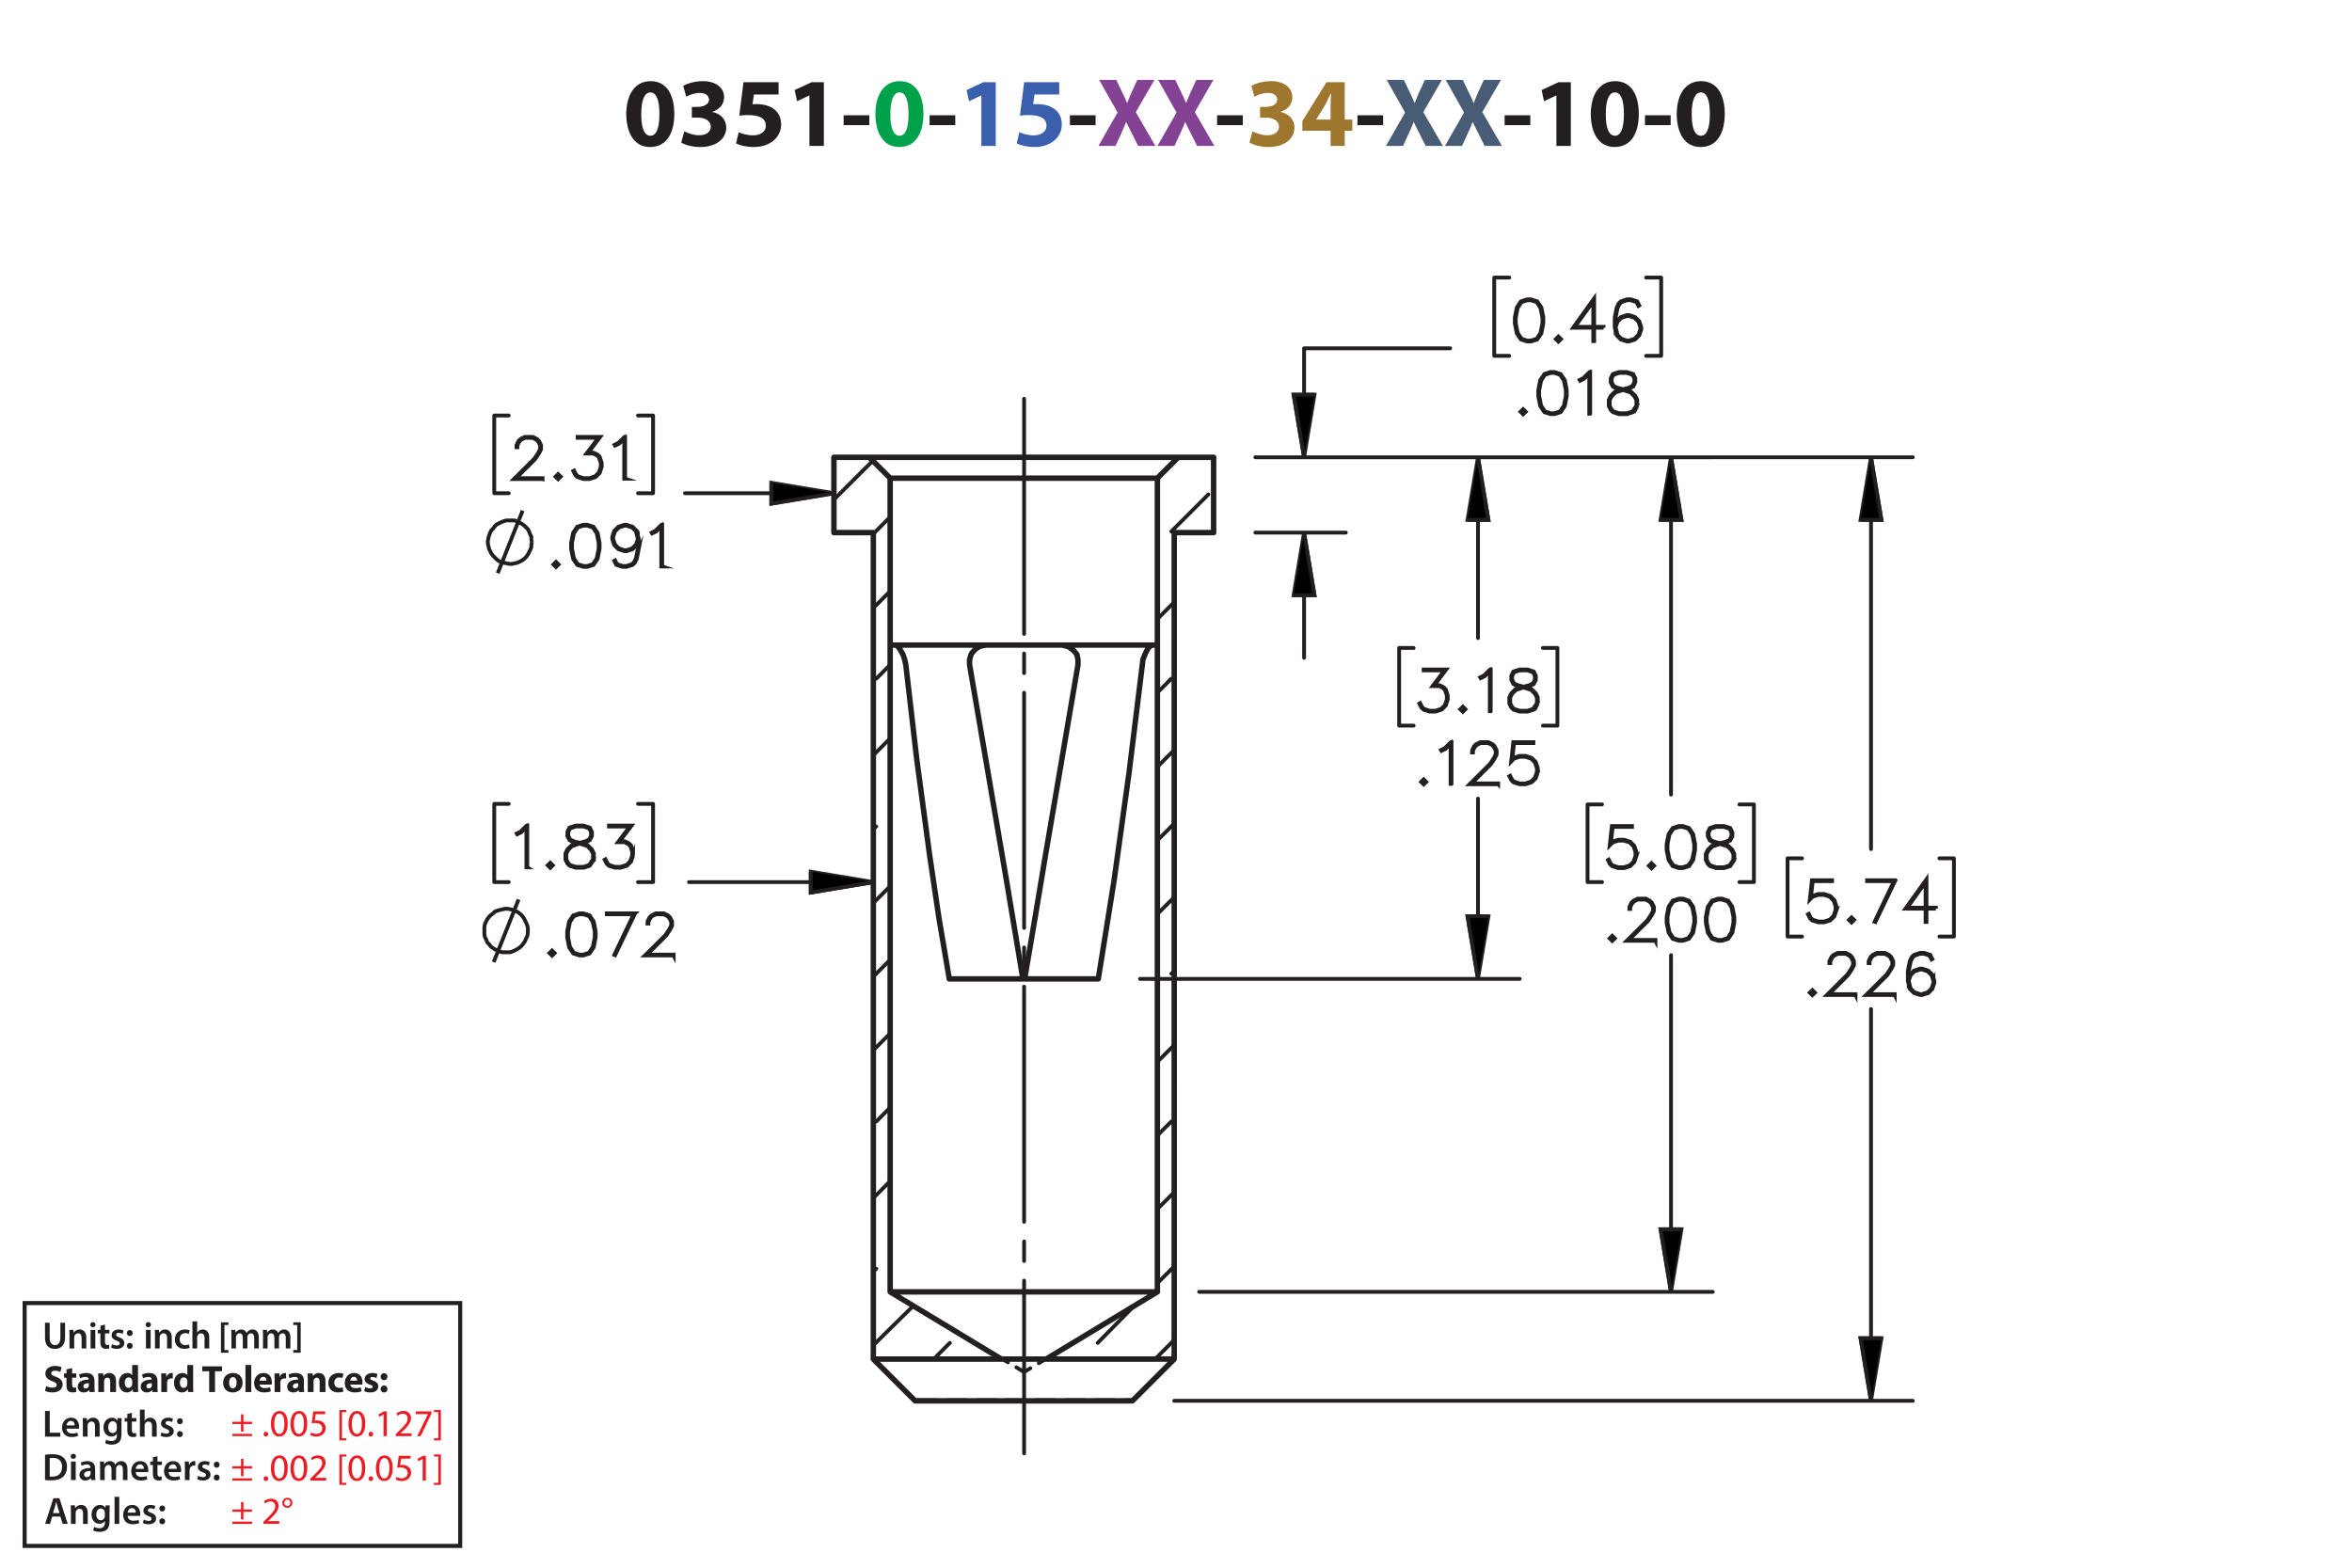<?xml version="1.0" encoding="UTF-8"?><svg id="Layer_1" xmlns="http://www.w3.org/2000/svg" viewBox="0 0 432 288"><defs><style>.cls-1{stroke-dashoffset:.633px;}.cls-1,.cls-2,.cls-3,.cls-4,.cls-5,.cls-6,.cls-7,.cls-8,.cls-9,.cls-10,.cls-11,.cls-12{stroke:#231f20;}.cls-1,.cls-2,.cls-4,.cls-5,.cls-6,.cls-8,.cls-9,.cls-10,.cls-11,.cls-12{fill:none;}.cls-1,.cls-2,.cls-4,.cls-5,.cls-6,.cls-8,.cls-10,.cls-11{stroke-linecap:round;stroke-linejoin:round;}.cls-1,.cls-4,.cls-5,.cls-6,.cls-7,.cls-8,.cls-9,.cls-10,.cls-11{stroke-width:.7px;}.cls-1,.cls-6,.cls-8,.cls-10,.cls-11{stroke-dasharray:0 0 3.6 1.8;}.cls-3{stroke-width:.7px;}.cls-3,.cls-7,.cls-9{stroke-miterlimit:10;}.cls-13{fill:#3a60ad;}.cls-13,.cls-14,.cls-15,.cls-16,.cls-17,.cls-18,.cls-19{stroke-width:0px;}.cls-14{fill:#ed1c24;}.cls-4{stroke-dasharray:0 0 0 0 43.2 3.6 3.6 3.6;stroke-dashoffset:11.46px;}.cls-15{fill:#00a14b;}.cls-16{fill:#9e762d;}.cls-6{stroke-dashoffset:2.256px;}.cls-17{fill:#834293;}.cls-8{stroke-dashoffset:.18px;}.cls-18{fill:#231f20;}.cls-10{stroke-dashoffset:1.574px;}.cls-19{fill:#485c75;}.cls-11{stroke-dashoffset:1.98px;}.cls-12{stroke-width:.75px;}</style></defs><path class="cls-18" d="m123.853,20.904c0,3.619-1.458,6.104-4.447,6.104-3.025,0-4.357-2.719-4.375-6.032,0-3.385,1.44-6.067,4.465-6.067,3.133,0,4.357,2.791,4.357,5.996Zm-6.068.072c-.018,2.683.63,3.961,1.692,3.961s1.639-1.333,1.639-3.997c0-2.593-.558-3.961-1.657-3.961-1.008,0-1.692,1.278-1.674,3.997Z"/><path class="cls-18" d="m125.686,24.127c.486.252,1.603.72,2.719.72,1.422,0,2.143-.685,2.143-1.567,0-1.152-1.152-1.674-2.359-1.674h-1.116v-1.962h1.062c.918-.018,2.089-.36,2.089-1.351,0-.702-.576-1.224-1.728-1.224-.954,0-1.963.414-2.449.702l-.558-1.981c.702-.45,2.106-.882,3.619-.882,2.502,0,3.889,1.315,3.889,2.917,0,1.243-.703,2.215-2.143,2.719v.036c1.405.252,2.539,1.315,2.539,2.845,0,2.07-1.818,3.583-4.79,3.583-1.512,0-2.791-.397-3.475-.829l.558-2.052Z"/><path class="cls-18" d="m143.004,17.357h-4.537l-.252,1.8c.252-.036.468-.036.756-.036,1.117,0,2.251.252,3.079.847.882.594,1.422,1.566,1.422,2.935,0,2.179-1.873,4.106-5.023,4.106-1.422,0-2.611-.324-3.259-.666l.486-2.052c.522.252,1.585.576,2.647.576,1.134,0,2.341-.54,2.341-1.783,0-1.206-.955-1.945-3.295-1.945-.648,0-1.099.036-1.585.108l.774-6.14h6.446v2.251Z"/><path class="cls-18" d="m148.673,17.537h-.036l-2.233,1.062-.45-2.053,3.097-1.44h2.269v11.704h-2.647v-9.273Z"/><path class="cls-18" d="m159.671,21.174v1.818h-4.717v-1.818h4.717Z"/><path class="cls-15" d="m169.609,20.904c0,3.619-1.458,6.104-4.447,6.104-3.025,0-4.357-2.719-4.375-6.032,0-3.385,1.44-6.067,4.465-6.067,3.133,0,4.357,2.791,4.357,5.996Zm-6.068.072c-.018,2.683.63,3.961,1.692,3.961s1.639-1.333,1.639-3.997c0-2.593-.558-3.961-1.657-3.961-1.008,0-1.692,1.278-1.674,3.997Z"/><path class="cls-18" d="m175.458,21.174v1.818h-4.718v-1.818h4.718Z"/><path class="cls-13" d="m180.245,17.537h-.036l-2.233,1.062-.45-2.053,3.097-1.44h2.269v11.704h-2.647v-9.273Z"/><path class="cls-13" d="m194.556,17.357h-4.538l-.252,1.8c.252-.036.468-.036.756-.036,1.116,0,2.251.252,3.079.847.882.594,1.422,1.566,1.422,2.935,0,2.179-1.873,4.106-5.023,4.106-1.422,0-2.611-.324-3.259-.666l.486-2.052c.522.252,1.585.576,2.647.576,1.134,0,2.341-.54,2.341-1.783,0-1.206-.955-1.945-3.295-1.945-.648,0-1.099.036-1.585.108l.774-6.14h6.446v2.251Z"/><path class="cls-18" d="m201.233,21.174v1.818h-4.718v-1.818h4.718Z"/><path class="cls-17" d="m209.045,26.81l-1.098-2.197c-.45-.846-.738-1.476-1.081-2.179h-.036c-.252.703-.558,1.333-.936,2.179l-1.008,2.197h-3.133l3.511-6.14-3.385-5.996h3.151l1.062,2.215c.36.738.63,1.333.918,2.017h.036c.288-.774.522-1.315.829-2.017l1.026-2.215h3.133l-3.421,5.924,3.601,6.212h-3.169Z"/><path class="cls-17" d="m219.881,26.81l-1.098-2.197c-.45-.846-.738-1.476-1.081-2.179h-.035c-.253.703-.559,1.333-.936,2.179l-1.008,2.197h-3.133l3.511-6.14-3.385-5.996h3.151l1.062,2.215c.359.738.63,1.333.918,2.017h.036c.288-.774.522-1.315.828-2.017l1.026-2.215h3.133l-3.421,5.924,3.601,6.212h-3.169Z"/><path class="cls-18" d="m228.269,21.174v1.818h-4.718v-1.818h4.718Z"/><path class="cls-16" d="m230.049,24.127c.486.252,1.603.72,2.719.72,1.423,0,2.144-.685,2.144-1.567,0-1.152-1.152-1.674-2.359-1.674h-1.116v-1.962h1.062c.918-.018,2.089-.36,2.089-1.351,0-.702-.576-1.224-1.728-1.224-.955,0-1.963.414-2.449.702l-.558-1.981c.702-.45,2.106-.882,3.619-.882,2.502,0,3.889,1.315,3.889,2.917,0,1.243-.702,2.215-2.143,2.719v.036c1.404.252,2.539,1.315,2.539,2.845,0,2.07-1.819,3.583-4.79,3.583-1.512,0-2.791-.397-3.475-.829l.558-2.052Z"/><path class="cls-16" d="m244.397,26.81v-2.791h-5.186v-1.782l4.429-7.13h3.35v6.86h1.404v2.052h-1.404v2.791h-2.593Zm0-4.843v-2.593c0-.703.036-1.422.09-2.179h-.072c-.378.756-.684,1.44-1.08,2.179l-1.566,2.557v.036h2.629Z"/><path class="cls-18" d="m254.044,21.174v1.818h-4.717v-1.818h4.717Z"/><path class="cls-19" d="m261.856,26.81l-1.098-2.197c-.45-.846-.738-1.476-1.081-2.179h-.035c-.253.703-.559,1.333-.936,2.179l-1.009,2.197h-3.133l3.512-6.14-3.386-5.996h3.151l1.062,2.215c.359.738.63,1.333.918,2.017h.036c.288-.774.522-1.315.828-2.017l1.026-2.215h3.133l-3.421,5.924,3.601,6.212h-3.169Z"/><path class="cls-19" d="m272.692,26.81l-1.098-2.197c-.45-.846-.738-1.476-1.081-2.179h-.035c-.253.703-.559,1.333-.936,2.179l-1.009,2.197h-3.133l3.512-6.14-3.386-5.996h3.151l1.062,2.215c.359.738.63,1.333.918,2.017h.036c.288-.774.522-1.315.828-2.017l1.026-2.215h3.133l-3.421,5.924,3.601,6.212h-3.169Z"/><path class="cls-18" d="m281.08,21.174v1.818h-4.718v-1.818h4.718Z"/><path class="cls-18" d="m285.867,17.537h-.035l-2.233,1.062-.45-2.053,3.098-1.44h2.269v11.704h-2.647v-9.273Z"/><path class="cls-18" d="m301.007,20.904c0,3.619-1.458,6.104-4.447,6.104-3.024,0-4.357-2.719-4.375-6.032,0-3.385,1.44-6.067,4.465-6.067,3.133,0,4.357,2.791,4.357,5.996Zm-6.067.072c-.019,2.683.63,3.961,1.692,3.961s1.639-1.333,1.639-3.997c0-2.593-.559-3.961-1.657-3.961-1.008,0-1.692,1.278-1.674,3.997Z"/><path class="cls-18" d="m306.856,21.174v1.818h-4.717v-1.818h4.717Z"/><path class="cls-18" d="m316.792,20.904c0,3.619-1.458,6.104-4.447,6.104-3.024,0-4.356-2.719-4.375-6.032,0-3.385,1.44-6.067,4.465-6.067,3.134,0,4.357,2.791,4.357,5.996Zm-6.067.072c-.019,2.683.63,3.961,1.692,3.961s1.639-1.333,1.639-3.997c0-2.593-.559-3.961-1.656-3.961-1.009,0-1.693,1.278-1.675,3.997Z"/><path class="cls-18" d="m8.271,259.208h.862v3.999h1.94v.722h-2.802v-4.721Z"/><path class="cls-18" d="m12.219,262.465c.021.616.504.883,1.05.883.399,0,.686-.057.946-.154l.126.596c-.294.118-.701.21-1.191.21-1.106,0-1.758-.68-1.758-1.724,0-.945.574-1.835,1.667-1.835,1.106,0,1.471.911,1.471,1.66,0,.161-.014.287-.028.364h-2.283Zm1.498-.603c.007-.315-.133-.833-.708-.833-.532,0-.756.483-.791.833h1.498Z"/><path class="cls-18" d="m15.222,261.533c0-.392-.007-.721-.028-1.016h.756l.042.512h.021c.147-.267.518-.589,1.085-.589.595,0,1.211.386,1.211,1.464v2.024h-.861v-1.926c0-.49-.182-.861-.651-.861-.343,0-.581.245-.672.504-.028.077-.035.182-.035.28v2.003h-.868v-2.396Z"/><path class="cls-18" d="m22.342,260.518c-.014.231-.028.512-.028.981v1.934c0,.714-.147,1.226-.504,1.548-.357.315-.848.413-1.317.413-.434,0-.896-.091-1.191-.273l.19-.651c.217.126.581.26.995.26.56,0,.981-.295.981-1.03v-.294h-.014c-.196.301-.546.504-.995.504-.847,0-1.45-.7-1.45-1.666,0-1.121.729-1.801,1.548-1.801.518,0,.827.253.987.532h.014l.035-.455h.75Zm-.89,1.366c0-.077-.007-.161-.028-.231-.091-.315-.336-.553-.701-.553-.483,0-.84.42-.84,1.113,0,.581.294,1.051.834,1.051.322,0,.602-.21.7-.519.021-.091.035-.21.035-.309v-.553Z"/><path class="cls-18" d="m24.224,259.544v.974h.819v.644h-.819v1.506c0,.413.112.631.441.631.147,0,.259-.021.336-.042l.014.658c-.126.049-.35.084-.624.084-.315,0-.581-.105-.742-.28-.182-.196-.266-.505-.266-.953v-1.603h-.49v-.644h.49v-.77l.84-.203Z"/><path class="cls-18" d="m25.694,258.956h.868v2.031h.014c.105-.161.245-.294.427-.393.168-.098.371-.154.588-.154.581,0,1.19.386,1.19,1.478v2.01h-.861v-1.912c0-.497-.182-.868-.658-.868-.336,0-.575.224-.665.483-.028.069-.035.161-.035.259v2.038h-.868v-4.973Z"/><path class="cls-18" d="m29.656,263.138c.196.119.567.245.875.245.378,0,.546-.154.546-.379,0-.231-.14-.35-.56-.497-.665-.231-.945-.596-.939-.994,0-.603.497-1.072,1.289-1.072.378,0,.708.099.903.203l-.168.609c-.147-.084-.42-.195-.721-.195-.308,0-.477.146-.477.356,0,.218.161.322.596.477.616.224.903.539.91,1.044,0,.616-.483,1.065-1.387,1.065-.413,0-.784-.099-1.037-.238l.169-.623Z"/><path class="cls-18" d="m32.512,261.1c0-.322.224-.554.532-.554.315,0,.525.231.532.554,0,.315-.21.546-.532.546-.315,0-.532-.231-.532-.546Zm0,2.359c0-.321.224-.553.532-.553.315,0,.525.224.532.553,0,.309-.21.547-.532.547-.315,0-.532-.238-.532-.547Z"/><path class="cls-18" d="m8.271,267.253c.378-.064.862-.099,1.373-.099.882,0,1.492.183,1.926.547.456.371.735.932.735,1.736,0,.841-.287,1.471-.735,1.877-.469.428-1.218.644-2.136.644-.504,0-.882-.027-1.163-.062v-4.644Zm.862,3.999c.119.021.301.021.476.021,1.121.008,1.786-.609,1.786-1.807.007-1.044-.595-1.639-1.674-1.639-.273,0-.469.021-.588.049v3.376Z"/><path class="cls-18" d="m13.955,267.547c0,.259-.19.462-.49.462-.287,0-.477-.203-.477-.462,0-.267.196-.47.483-.47.294,0,.476.203.483.47Zm-.917,4.363v-3.411h.868v3.411h-.868Z"/><path class="cls-18" d="m16.748,271.91l-.056-.378h-.021c-.21.266-.567.455-1.008.455-.686,0-1.072-.497-1.072-1.016,0-.861.763-1.296,2.024-1.289v-.056c0-.225-.091-.596-.693-.596-.336,0-.686.105-.917.253l-.168-.56c.252-.154.693-.302,1.233-.302,1.092,0,1.408.693,1.408,1.437v1.232c0,.308.014.609.049.819h-.777Zm-.112-1.667c-.609-.014-1.19.119-1.19.638,0,.336.217.49.49.49.343,0,.595-.225.672-.47.021-.062.028-.133.028-.189v-.47Z"/><path class="cls-18" d="m18.386,269.515c0-.392-.007-.721-.028-1.016h.743l.035.505h.021c.169-.267.477-.582,1.051-.582.448,0,.798.253.945.631h.014c.119-.19.259-.329.42-.428.189-.133.406-.203.686-.203.567,0,1.142.386,1.142,1.478v2.01h-.841v-1.884c0-.567-.196-.903-.609-.903-.294,0-.511.21-.602.455-.021.084-.042.189-.042.287v2.045h-.841v-1.975c0-.477-.189-.812-.588-.812-.322,0-.54.252-.617.49-.035.084-.049.182-.049.279v2.018h-.84v-2.396Z"/><path class="cls-18" d="m24.931,270.446c.021.616.504.883,1.05.883.399,0,.686-.057.946-.154l.126.596c-.294.118-.701.21-1.191.21-1.106,0-1.758-.68-1.758-1.724,0-.945.574-1.835,1.667-1.835,1.106,0,1.471.911,1.471,1.66,0,.161-.014.287-.028.364h-2.283Zm1.498-.603c.007-.315-.133-.833-.708-.833-.532,0-.756.483-.791.833h1.498Z"/><path class="cls-18" d="m28.921,267.525v.974h.819v.644h-.819v1.506c0,.413.112.631.441.631.147,0,.259-.021.336-.042l.014.658c-.126.049-.35.084-.624.084-.315,0-.581-.105-.742-.28-.182-.196-.266-.505-.266-.953v-1.603h-.49v-.644h.49v-.77l.84-.203Z"/><path class="cls-18" d="m30.958,270.446c.021.616.504.883,1.05.883.399,0,.686-.057.946-.154l.126.596c-.294.118-.701.21-1.191.21-1.106,0-1.758-.68-1.758-1.724,0-.945.574-1.835,1.667-1.835,1.106,0,1.471.911,1.471,1.66,0,.161-.014.287-.028.364h-2.283Zm1.498-.603c.007-.315-.133-.833-.708-.833-.532,0-.756.483-.791.833h1.498Z"/><path class="cls-18" d="m33.96,269.599c0-.462-.007-.791-.028-1.1h.75l.028.651h.028c.168-.483.567-.729.932-.729.084,0,.133.008.203.021v.812c-.07-.014-.147-.028-.252-.028-.413,0-.693.267-.77.651-.014.077-.028.168-.028.267v1.765h-.861v-2.312Z"/><path class="cls-18" d="m36.411,271.119c.196.119.567.245.875.245.378,0,.546-.154.546-.379,0-.231-.14-.35-.56-.497-.665-.231-.945-.596-.939-.994,0-.603.497-1.072,1.289-1.072.378,0,.708.099.903.203l-.168.609c-.147-.084-.42-.195-.721-.195-.308,0-.477.146-.477.356,0,.218.161.322.596.477.616.224.903.539.91,1.044,0,.616-.483,1.065-1.387,1.065-.413,0-.784-.099-1.037-.238l.169-.623Z"/><path class="cls-18" d="m39.267,269.081c0-.322.224-.554.532-.554.315,0,.525.231.532.554,0,.315-.21.546-.532.546-.315,0-.532-.231-.532-.546Zm0,2.359c0-.321.224-.553.532-.553.315,0,.525.224.532.553,0,.309-.21.547-.532.547-.315,0-.532-.238-.532-.547Z"/><path class="cls-18" d="m8.481,254.635c.288.147.729.294,1.184.294.49,0,.749-.203.749-.511,0-.295-.224-.463-.791-.666-.784-.273-1.295-.707-1.295-1.394,0-.806.672-1.422,1.786-1.422.532,0,.924.112,1.205.238l-.238.861c-.189-.091-.525-.224-.988-.224-.462,0-.686.21-.686.455,0,.301.266.435.875.665.834.309,1.226.742,1.226,1.408,0,.791-.609,1.464-1.905,1.464-.539,0-1.071-.141-1.337-.287l.217-.883Z"/><path class="cls-18" d="m13.249,251.329v.981h.764v.784h-.764v1.24c0,.413.098.602.42.602.133,0,.238-.014.315-.027l.007.805c-.14.057-.392.092-.693.092-.343,0-.63-.119-.798-.294-.196-.203-.294-.533-.294-1.016v-1.401h-.455v-.784h.455v-.742l1.044-.238Z"/><path class="cls-18" d="m16.442,255.734l-.064-.343h-.021c-.224.273-.574.42-.981.42-.693,0-1.106-.504-1.106-1.051,0-.89.798-1.316,2.01-1.31v-.049c0-.183-.098-.441-.624-.441-.35,0-.721.119-.945.259l-.196-.686c.238-.133.708-.301,1.331-.301,1.142,0,1.506.673,1.506,1.478v1.191c0,.329.014.644.049.833h-.96Zm-.127-1.618c-.56-.007-.994.126-.994.54,0,.273.182.405.42.405.266,0,.483-.175.553-.392.014-.056.021-.119.021-.183v-.371Z"/><path class="cls-18" d="m18.058,253.402c0-.428-.014-.792-.028-1.093h.924l.049.469h.021c.14-.217.49-.546,1.058-.546.701,0,1.226.462,1.226,1.471v2.031h-1.065v-1.898c0-.44-.154-.742-.539-.742-.294,0-.469.203-.54.399-.028.064-.042.168-.042.267v1.975h-1.065v-2.332Z"/><path class="cls-18" d="m25.346,250.762v3.95c0,.385.014.791.028,1.022h-.945l-.049-.504h-.014c-.217.385-.63.581-1.072.581-.812,0-1.464-.693-1.464-1.758-.007-1.156.714-1.821,1.534-1.821.42,0,.749.147.903.386h.014v-1.856h1.065Zm-1.065,2.998c0-.057-.007-.134-.014-.19-.063-.287-.294-.525-.624-.525-.483,0-.735.435-.735.974,0,.581.287.945.729.945.308,0,.553-.21.616-.511.021-.077.028-.154.028-.245v-.448Z"/><path class="cls-18" d="m28.013,255.734l-.064-.343h-.021c-.224.273-.574.42-.981.42-.693,0-1.106-.504-1.106-1.051,0-.89.798-1.316,2.01-1.31v-.049c0-.183-.098-.441-.624-.441-.35,0-.721.119-.945.259l-.196-.686c.238-.133.708-.301,1.331-.301,1.142,0,1.506.673,1.506,1.478v1.191c0,.329.014.644.049.833h-.96Zm-.127-1.618c-.56-.007-.994.126-.994.54,0,.273.182.405.42.405.266,0,.483-.175.553-.392.014-.056.021-.119.021-.183v-.371Z"/><path class="cls-18" d="m29.628,253.438c0-.505-.014-.834-.028-1.128h.917l.035.63h.028c.175-.497.595-.707.924-.707.098,0,.147,0,.224.014v1.002c-.077-.014-.168-.028-.287-.028-.392,0-.658.21-.729.54-.014.069-.021.153-.021.237v1.737h-1.065v-2.297Z"/><path class="cls-18" d="m35.475,250.762v3.95c0,.385.014.791.028,1.022h-.945l-.049-.504h-.014c-.217.385-.63.581-1.072.581-.812,0-1.464-.693-1.464-1.758-.007-1.156.714-1.821,1.534-1.821.42,0,.749.147.903.386h.014v-1.856h1.065Zm-1.065,2.998c0-.057-.007-.134-.014-.19-.063-.287-.294-.525-.624-.525-.483,0-.735.435-.735.974,0,.581.287.945.729.945.308,0,.553-.21.616-.511.021-.077.028-.154.028-.245v-.448Z"/><path class="cls-18" d="m38.42,251.91h-1.268v-.896h3.628v.896h-1.289v3.824h-1.072v-3.824Z"/><path class="cls-18" d="m44.561,253.983c0,1.254-.89,1.828-1.807,1.828-1.002,0-1.772-.658-1.772-1.765,0-1.107.729-1.815,1.828-1.815,1.051,0,1.751.722,1.751,1.751Zm-2.479.035c0,.588.245,1.029.701,1.029.413,0,.679-.413.679-1.029,0-.512-.196-1.029-.679-1.029-.511,0-.701.525-.701,1.029Z"/><path class="cls-18" d="m45.084,250.762h1.065v4.973h-1.065v-4.973Z"/><path class="cls-18" d="m47.695,254.361c.035.441.469.651.967.651.364,0,.658-.049.945-.14l.14.722c-.35.14-.777.21-1.24.21-1.163,0-1.828-.673-1.828-1.744,0-.868.54-1.828,1.73-1.828,1.107,0,1.527.861,1.527,1.709,0,.182-.021.343-.035.42h-2.206Zm1.254-.729c0-.259-.112-.693-.603-.693-.448,0-.63.406-.658.693h1.261Z"/><path class="cls-18" d="m50.439,253.438c0-.505-.014-.834-.028-1.128h.917l.035.63h.028c.175-.497.595-.707.924-.707.098,0,.147,0,.224.014v1.002c-.077-.014-.168-.028-.287-.028-.392,0-.658.21-.729.54-.014.069-.021.153-.021.237v1.737h-1.065v-2.297Z"/><path class="cls-18" d="m54.913,255.734l-.064-.343h-.021c-.224.273-.574.42-.981.42-.693,0-1.106-.504-1.106-1.051,0-.89.798-1.316,2.01-1.31v-.049c0-.183-.098-.441-.624-.441-.35,0-.721.119-.945.259l-.196-.686c.238-.133.708-.301,1.331-.301,1.142,0,1.506.673,1.506,1.478v1.191c0,.329.014.644.049.833h-.96Zm-.127-1.618c-.56-.007-.994.126-.994.54,0,.273.182.405.42.405.266,0,.483-.175.553-.392.014-.056.021-.119.021-.183v-.371Z"/><path class="cls-18" d="m56.529,253.402c0-.428-.014-.792-.028-1.093h.924l.049.469h.021c.14-.217.49-.546,1.058-.546.701,0,1.226.462,1.226,1.471v2.031h-1.065v-1.898c0-.44-.154-.742-.539-.742-.294,0-.469.203-.54.399-.028.064-.042.168-.042.267v1.975h-1.065v-2.332Z"/><path class="cls-18" d="m63.068,255.65c-.189.084-.546.154-.953.154-1.106,0-1.814-.673-1.814-1.751,0-1.002.686-1.821,1.961-1.821.28,0,.588.049.812.133l-.168.792c-.126-.057-.315-.105-.595-.105-.56,0-.924.399-.917.96,0,.63.42.959.939.959.252,0,.448-.042.609-.104l.126.784Z"/><path class="cls-18" d="m64.341,254.361c.035.441.469.651.967.651.364,0,.658-.049.945-.14l.14.722c-.35.14-.777.21-1.24.21-1.163,0-1.828-.673-1.828-1.744,0-.868.54-1.828,1.73-1.828,1.107,0,1.527.861,1.527,1.709,0,.182-.021.343-.035.42h-2.206Zm1.254-.729c0-.259-.112-.693-.603-.693-.448,0-.63.406-.658.693h1.261Z"/><path class="cls-18" d="m67.078,254.803c.196.119.602.259.917.259.322,0,.455-.111.455-.287,0-.175-.105-.259-.504-.392-.707-.238-.981-.623-.974-1.029,0-.638.546-1.121,1.394-1.121.399,0,.756.091.966.196l-.189.735c-.154-.084-.448-.196-.742-.196-.259,0-.406.105-.406.28,0,.161.133.245.553.393.651.224.924.553.932,1.058,0,.637-.504,1.106-1.485,1.106-.448,0-.848-.099-1.107-.238l.19-.764Z"/><path class="cls-18" d="m69.913,252.912c0-.379.259-.644.63-.644s.616.259.624.644c0,.364-.252.637-.63.637-.364,0-.624-.273-.624-.637Zm0,2.262c0-.371.259-.644.63-.644s.616.267.624.644c0,.364-.252.638-.63.638-.364,0-.624-.273-.624-.638Z"/><path class="cls-14" d="m44.713,259.828v1.365h1.583v.421h-1.583v1.4h-.448v-1.4h-1.583v-.421h1.583v-1.365h.448Zm1.583,3.586v.42h-3.614v-.42h3.614Z"/><path class="cls-14" d="m48.422,263.47c0-.259.175-.441.42-.441.246,0,.414.183.414.441,0,.252-.161.441-.42.441-.245,0-.413-.19-.413-.441Z"/><path class="cls-14" d="m52.848,261.509c0,1.548-.574,2.402-1.583,2.402-.889,0-1.492-.834-1.506-2.34,0-1.526.659-2.367,1.583-2.367.96,0,1.506.855,1.506,2.305Zm-2.472.07c0,1.184.364,1.855.924,1.855.63,0,.932-.735.932-1.897,0-1.121-.287-1.856-.925-1.856-.539,0-.931.658-.931,1.898Z"/><path class="cls-14" d="m56.439,261.509c0,1.548-.574,2.402-1.583,2.402-.889,0-1.492-.834-1.506-2.34,0-1.526.659-2.367,1.583-2.367.96,0,1.506.855,1.506,2.305Zm-2.472.07c0,1.184.364,1.855.924,1.855.63,0,.932-.735.932-1.897,0-1.121-.287-1.856-.925-1.856-.539,0-.931.658-.931,1.898Z"/><path class="cls-14" d="m59.722,259.8h-1.737l-.175,1.17c.105-.015.203-.028.371-.028.35,0,.701.077.981.245.357.203.651.596.651,1.17,0,.89-.707,1.555-1.695,1.555-.497,0-.917-.141-1.135-.28l.154-.469c.189.111.56.252.974.252.581,0,1.079-.379,1.079-.988-.007-.588-.399-1.008-1.31-1.008-.259,0-.462.027-.63.049l.294-2.186h2.178v.519Z"/><path class="cls-14" d="m62.338,264.618v-5.582h1.282v.386h-.805v4.811h.805v.385h-1.282Z"/><path class="cls-14" d="m67.093,261.509c0,1.548-.574,2.402-1.583,2.402-.889,0-1.492-.834-1.506-2.34,0-1.526.659-2.367,1.583-2.367.96,0,1.506.855,1.506,2.305Zm-2.472.07c0,1.184.364,1.855.924,1.855.63,0,.932-.735.932-1.897,0-1.121-.287-1.856-.925-1.856-.539,0-.931.658-.931,1.898Z"/><path class="cls-14" d="m67.707,263.47c0-.259.175-.441.42-.441.245,0,.413.183.413.441,0,.252-.161.441-.42.441-.245,0-.413-.19-.413-.441Z"/><path class="cls-14" d="m70.444,259.856h-.014l-.791.428-.119-.47.995-.532h.525v4.553h-.595v-3.978Z"/><path class="cls-14" d="m72.697,263.834v-.378l.483-.47c1.163-1.106,1.688-1.694,1.695-2.381,0-.463-.224-.89-.903-.89-.413,0-.756.21-.966.385l-.196-.434c.315-.267.763-.463,1.289-.463.981,0,1.394.673,1.394,1.324,0,.841-.609,1.52-1.569,2.444l-.364.336v.014h2.045v.512h-2.907Z"/><path class="cls-14" d="m79.244,259.281v.406l-1.982,4.146h-.637l1.975-4.027v-.014h-2.227v-.512h2.872Z"/><path class="cls-14" d="m80.978,259.029v5.589h-1.281v-.385h.805v-4.818h-.805v-.386h1.281Z"/><path class="cls-14" d="m44.713,267.998v1.365h1.583v.421h-1.583v1.4h-.448v-1.4h-1.583v-.421h1.583v-1.365h.448Zm1.583,3.586v.42h-3.614v-.42h3.614Z"/><path class="cls-14" d="m48.422,271.64c0-.259.175-.441.42-.441.246,0,.414.183.414.441,0,.252-.161.441-.42.441-.245,0-.413-.19-.413-.441Z"/><path class="cls-14" d="m52.848,269.679c0,1.548-.574,2.402-1.583,2.402-.889,0-1.492-.834-1.506-2.34,0-1.526.659-2.367,1.583-2.367.96,0,1.506.855,1.506,2.305Zm-2.472.07c0,1.184.364,1.855.924,1.855.63,0,.932-.735.932-1.897,0-1.121-.287-1.856-.925-1.856-.539,0-.931.658-.931,1.898Z"/><path class="cls-14" d="m56.439,269.679c0,1.548-.574,2.402-1.583,2.402-.889,0-1.492-.834-1.506-2.34,0-1.526.659-2.367,1.583-2.367.96,0,1.506.855,1.506,2.305Zm-2.472.07c0,1.184.364,1.855.924,1.855.63,0,.932-.735.932-1.897,0-1.121-.287-1.856-.925-1.856-.539,0-.931.658-.931,1.898Z"/><path class="cls-14" d="m57.004,272.004v-.378l.483-.47c1.163-1.106,1.688-1.694,1.695-2.381,0-.463-.224-.89-.903-.89-.413,0-.756.21-.966.385l-.196-.434c.315-.267.763-.463,1.289-.463.981,0,1.394.673,1.394,1.324,0,.841-.609,1.52-1.569,2.444l-.364.336v.014h2.045v.512h-2.907Z"/><path class="cls-14" d="m62.338,272.788v-5.582h1.282v.386h-.805v4.811h.805v.385h-1.282Z"/><path class="cls-14" d="m67.093,269.679c0,1.548-.574,2.402-1.583,2.402-.889,0-1.492-.834-1.506-2.34,0-1.526.659-2.367,1.583-2.367.96,0,1.506.855,1.506,2.305Zm-2.472.07c0,1.184.364,1.855.924,1.855.63,0,.932-.735.932-1.897,0-1.121-.287-1.856-.925-1.856-.539,0-.931.658-.931,1.898Z"/><path class="cls-14" d="m67.707,271.64c0-.259.175-.441.42-.441.245,0,.413.183.413.441,0,.252-.161.441-.42.441-.245,0-.413-.19-.413-.441Z"/><path class="cls-14" d="m72.132,269.679c0,1.548-.574,2.402-1.583,2.402-.889,0-1.492-.834-1.506-2.34,0-1.526.659-2.367,1.583-2.367.96,0,1.506.855,1.506,2.305Zm-2.472.07c0,1.184.364,1.855.924,1.855.63,0,.932-.735.932-1.897,0-1.121-.287-1.856-.925-1.856-.539,0-.931.658-.931,1.898Z"/><path class="cls-14" d="m75.415,267.97h-1.737l-.175,1.17c.105-.015.203-.028.371-.028.35,0,.701.077.981.245.357.203.651.596.651,1.17,0,.89-.707,1.555-1.695,1.555-.497,0-.917-.141-1.135-.28l.154-.469c.189.111.56.252.974.252.581,0,1.079-.379,1.079-.988-.007-.588-.399-1.008-1.31-1.008-.259,0-.462.027-.63.049l.294-2.186h2.178v.519Z"/><path class="cls-14" d="m77.626,268.025h-.014l-.791.428-.119-.47.995-.532h.525v4.553h-.595v-3.978Z"/><path class="cls-14" d="m80.978,267.199v5.589h-1.281v-.385h.805v-4.818h-.805v-.386h1.281Z"/><path class="cls-18" d="m9.589,278.615l-.406,1.338h-.89l1.513-4.721h1.1l1.534,4.721h-.925l-.427-1.338h-1.498Zm1.352-.651l-.371-1.162c-.091-.287-.168-.609-.238-.883h-.014c-.07.273-.14.603-.224.883l-.364,1.162h1.211Z"/><path class="cls-18" d="m13.026,277.558c0-.392-.007-.721-.028-1.016h.756l.043.512h.021c.147-.267.518-.589,1.085-.589.595,0,1.211.386,1.211,1.464v2.024h-.861v-1.926c0-.49-.182-.861-.651-.861-.343,0-.582.245-.672.504-.028.077-.035.182-.035.28v2.003h-.868v-2.396Z"/><path class="cls-18" d="m20.146,276.542c-.014.231-.028.512-.028.981v1.934c0,.714-.147,1.226-.504,1.548-.357.315-.848.413-1.317.413-.434,0-.896-.091-1.191-.273l.19-.651c.217.126.581.26.995.26.56,0,.981-.295.981-1.03v-.294h-.014c-.196.301-.546.504-.995.504-.847,0-1.45-.7-1.45-1.666,0-1.121.729-1.801,1.548-1.801.518,0,.827.253.987.532h.014l.035-.455h.75Zm-.89,1.366c0-.077-.007-.161-.028-.231-.091-.315-.336-.553-.701-.553-.483,0-.84.42-.84,1.113,0,.581.294,1.051.834,1.051.322,0,.602-.21.7-.519.021-.091.035-.21.035-.309v-.553Z"/><path class="cls-18" d="m21.041,274.981h.868v4.973h-.868v-4.973Z"/><path class="cls-18" d="m23.449,278.489c.021.616.504.883,1.05.883.399,0,.686-.057.946-.154l.126.596c-.294.118-.701.21-1.191.21-1.106,0-1.758-.68-1.758-1.724,0-.945.574-1.835,1.667-1.835,1.106,0,1.471.911,1.471,1.66,0,.161-.014.287-.028.364h-2.283Zm1.498-.603c.007-.315-.133-.833-.708-.833-.532,0-.756.483-.791.833h1.498Z"/><path class="cls-18" d="m26.41,279.162c.196.119.567.245.875.245.378,0,.546-.154.546-.379,0-.231-.14-.35-.56-.497-.665-.231-.945-.596-.939-.994,0-.603.497-1.072,1.289-1.072.378,0,.708.099.903.203l-.168.609c-.147-.084-.42-.195-.721-.195-.308,0-.477.146-.477.356,0,.218.161.322.596.477.616.224.903.539.91,1.044,0,.616-.483,1.065-1.387,1.065-.413,0-.784-.099-1.037-.238l.169-.623Z"/><path class="cls-18" d="m29.266,277.124c0-.322.224-.554.532-.554.315,0,.525.231.532.554,0,.315-.21.546-.532.546-.315,0-.532-.231-.532-.546Zm0,2.359c0-.321.224-.553.532-.553.315,0,.525.224.532.553,0,.309-.21.547-.532.547-.315,0-.532-.238-.532-.547Z"/><path class="cls-14" d="m44.713,275.947v1.365h1.583v.421h-1.583v1.4h-.448v-1.4h-1.583v-.421h1.583v-1.365h.448Zm1.583,3.586v.42h-3.614v-.42h3.614Z"/><path class="cls-14" d="m48.373,279.953v-.378l.483-.47c1.163-1.106,1.688-1.694,1.695-2.381,0-.463-.224-.89-.903-.89-.413,0-.756.21-.966.385l-.196-.434c.315-.267.763-.463,1.289-.463.981,0,1.394.673,1.394,1.324,0,.841-.609,1.52-1.569,2.444l-.364.336v.014h2.045v.512h-2.907Z"/><path class="cls-14" d="m53.708,276.066c0,.567-.455.939-.939.939-.546,0-.917-.413-.917-.904-.007-.539.413-.945.932-.945.574,0,.924.435.924.911Zm-1.478.034c0,.322.238.575.546.575.315,0,.553-.26.553-.603,0-.26-.154-.589-.553-.589-.364,0-.546.315-.546.616Z"/><rect class="cls-12" x="4.526" y="239.387" width="80" height="44.612"/><path class="cls-18" d="m9.125,243.005v2.753c0,.924.385,1.352.967,1.352.623,0,.995-.428.995-1.352v-2.753h.861v2.696c0,1.457-.75,2.102-1.884,2.102-1.092,0-1.8-.609-1.8-2.094v-2.704h.861Z"/><path class="cls-18" d="m12.765,245.33c0-.392-.007-.721-.028-1.016h.756l.042.512h.021c.147-.267.518-.589,1.085-.589.595,0,1.211.386,1.211,1.464v2.024h-.861v-1.926c0-.49-.182-.861-.651-.861-.343,0-.581.245-.672.504-.028.077-.035.182-.035.28v2.003h-.868v-2.396Z"/><path class="cls-18" d="m17.553,243.362c0,.259-.19.462-.49.462-.287,0-.477-.203-.477-.462,0-.267.196-.47.483-.47.294,0,.476.203.483.47Zm-.917,4.363v-3.411h.868v3.411h-.868Z"/><path class="cls-18" d="m19.282,243.341v.974h.819v.644h-.819v1.506c0,.413.112.631.441.631.147,0,.259-.021.336-.043l.014.659c-.126.049-.35.084-.624.084-.315,0-.581-.105-.742-.28-.182-.196-.266-.505-.266-.953v-1.603h-.49v-.644h.49v-.77l.84-.203Z"/><path class="cls-18" d="m20.577,246.935c.196.118.567.245.875.245.378,0,.546-.154.546-.379,0-.231-.14-.35-.56-.497-.665-.231-.945-.595-.939-.994,0-.603.497-1.072,1.289-1.072.378,0,.708.099.903.203l-.168.609c-.147-.084-.42-.195-.721-.195-.308,0-.477.146-.477.356,0,.218.161.322.596.477.616.224.903.539.91,1.044,0,.616-.483,1.065-1.387,1.065-.413,0-.784-.099-1.037-.238l.169-.623Z"/><path class="cls-18" d="m23.3,244.897c0-.322.224-.554.532-.554.315,0,.525.231.532.554,0,.315-.21.546-.532.546-.315,0-.532-.231-.532-.546Zm0,2.359c0-.321.224-.553.532-.553.315,0,.525.224.532.553,0,.309-.21.547-.532.547-.315,0-.532-.238-.532-.547Z"/><path class="cls-18" d="m27.721,243.362c0,.259-.19.462-.49.462-.287,0-.477-.203-.477-.462,0-.267.196-.47.483-.47.294,0,.476.203.483.47Zm-.917,4.363v-3.411h.868v3.411h-.868Z"/><path class="cls-18" d="m28.462,245.33c0-.392-.007-.721-.028-1.016h.756l.043.512h.021c.147-.267.518-.589,1.085-.589.595,0,1.211.386,1.211,1.464v2.024h-.861v-1.926c0-.49-.182-.861-.651-.861-.343,0-.582.245-.672.504-.028.077-.035.182-.035.28v2.003h-.868v-2.396Z"/><path class="cls-18" d="m34.841,247.62c-.182.084-.54.176-.967.176-1.065,0-1.758-.68-1.758-1.737,0-1.022.7-1.821,1.898-1.821.315,0,.637.07.834.161l-.154.644c-.14-.062-.343-.133-.651-.133-.659,0-1.051.483-1.044,1.106,0,.7.456,1.1,1.044,1.1.301,0,.511-.064.679-.133l.119.637Z"/><path class="cls-18" d="m35.343,242.753h.868v2.031h.014c.105-.161.245-.294.427-.393.168-.098.371-.154.588-.154.581,0,1.19.386,1.19,1.478v2.01h-.861v-1.912c0-.497-.182-.868-.658-.868-.336,0-.575.224-.665.483-.028.069-.035.161-.035.259v2.038h-.868v-4.973Z"/><path class="cls-18" d="m40.586,248.51v-5.582h1.366v.497h-.728v4.595h.728v.49h-1.366Z"/><path class="cls-18" d="m42.504,245.33c0-.392-.007-.721-.028-1.016h.743l.035.505h.021c.169-.267.477-.582,1.051-.582.448,0,.798.253.945.631h.014c.119-.19.259-.329.42-.428.189-.133.406-.203.686-.203.567,0,1.142.386,1.142,1.478v2.01h-.841v-1.884c0-.567-.196-.903-.609-.903-.294,0-.511.21-.602.455-.021.084-.042.189-.042.287v2.045h-.841v-1.975c0-.477-.189-.812-.588-.812-.322,0-.54.252-.617.49-.035.084-.049.182-.049.28v2.017h-.84v-2.396Z"/><path class="cls-18" d="m48.307,245.33c0-.392-.007-.721-.028-1.016h.743l.035.505h.021c.168-.267.476-.582,1.05-.582.448,0,.798.253.945.631h.014c.119-.19.259-.329.42-.428.189-.133.406-.203.686-.203.567,0,1.142.386,1.142,1.478v2.01h-.84v-1.884c0-.567-.196-.903-.609-.903-.294,0-.511.21-.602.455-.021.084-.042.189-.042.287v2.045h-.841v-1.975c0-.477-.189-.812-.588-.812-.322,0-.54.252-.617.49-.035.084-.049.182-.049.28v2.017h-.84v-2.396Z"/><path class="cls-18" d="m55.23,242.921v5.589h-1.359v-.497h.721v-4.595h-.721v-.497h1.359Z"/><path class="cls-3" d="m283.466,59.421l-.358,1.823-.758,1.123-1.126.362h-.747l-1.126-.362-.752-1.123-.364-1.823v-1.108l.364-1.823.752-1.123,1.126-.373h.747l1.126.373.758,1.123.358,1.823v1.108Zm-.161-.025v-1.058l-.364-1.788-.691-1.042-1.045-.348h-.702l-1.045.348-.697,1.042-.358,1.788v1.058l.358,1.788.697,1.042,1.045.348h.702l1.045-.348.691-1.042.364-1.788Z"/><path class="cls-3" d="m286.718,62.297l-.475.463-.475-.463.475-.473.475.473Zm-.228,0l-.247-.247-.248.247.248.247.247-.247Z"/><path class="cls-3" d="m294.534,60.212h-1.728v2.448h-.166v-2.448h-3.701l3.867-5.394v5.228h1.728v.167Zm-1.894-.167v-4.71l-3.373,4.71h3.373Z"/><path class="cls-3" d="m301.452,60.504l-.368,1.113-.758.75-1.116.362h-.384l-1.115-.362-.758-.75-.368-1.476v-1.828l.358-1.823.373-.746.395-.378,1.115-.373h.748l1.136.373.374.75-.146.086-.353-.695-1.035-.348h-.702l-1.056.348-.328.342-.353.7-.363,1.788v1.29l.207-.62.758-.755,1.115-.373h.384l1.116.373.758.755.368,1.113v.383Zm-.161-.025v-.337l-.353-1.053-.692-.69-1.055-.352h-.344l-1.056.352-.691.69-.353,1.043.353,1.4.691.695,1.056.348h.344l1.055-.348.692-.695.353-1.053Z"/><path class="cls-3" d="m280.238,75.646l-.475.463-.475-.463.475-.473.475.473Zm-.228,0l-.247-.247-.247.247.247.247.247-.247Z"/><path class="cls-3" d="m287.768,72.77l-.358,1.823-.757,1.123-1.126.362h-.746l-1.126-.362-.752-1.123-.363-1.823v-1.108l.363-1.823.752-1.123,1.126-.373h.746l1.126.373.757,1.123.358,1.823v1.108Zm-.161-.025v-1.058l-.363-1.788-.691-1.042-1.045-.348h-.702l-1.044.348-.697,1.042-.358,1.788v1.058l.358,1.788.697,1.042,1.044.348h.702l1.045-.348.691-1.042.363-1.788Z"/><path class="cls-3" d="m292.074,76.009h-.167v-7.389l-.948.962-.737.358-.081-.141.712-.363,1.105-1.093h.116v7.666Z"/><path class="cls-3" d="m300.719,74.584l-.752,1.133-1.125.362h-1.469l-1.116-.362-.394-.383-.373-.75v-1.123l.373-.755.752-.74,1.151-.383-.777-.186-.757-.383-.379-.761v-.766l.379-.77,1.141-.373h1.469l1.135.373.384.77v.766l-.384.761-.757.383-.772.186.041.01,1.105.373.757.74.368.755v1.123Zm-.161-.041v-1.042l-.353-.69-.691-.706-1.065-.347-.343-.096-.338.096-1.065.347-.696.706-.349.69v1.042l.349.69.333.343,1.055.348h1.424l1.045-.348.696-1.033Zm-.363-4.332v-.685l-.344-.67-1.034-.348h-1.424l-1.034.348-.344.67v.685l.344.68.691.338,1.055.272,1.055-.272.691-.338.344-.68Z"/><path class="cls-3" d="m337.302,167.218l-.368,1.113-.758.751-1.116.362h-1.105l-1.116-.362-.394-.383-.363-.731.146-.081.358.711.333.342,1.056.348h1.065l1.055-.348.692-.694.353-1.053v-.7l-.353-1.053-.692-.69-1.055-.352h-1.065l-1.056.352-.505.519.389-3.561h3.696v.166h-3.55l-.328,2.937.217-.206,1.116-.368h1.105l1.116.368.758.755.368,1.113v.745Z"/><path class="cls-3" d="m340.554,169.012l-.475.463-.475-.463.475-.474.475.474Zm-.228,0l-.247-.247-.248.247.248.246.247-.246Z"/><path class="cls-3" d="m348.143,161.708l-3.687,7.686-.141-.056,3.555-7.465h-4.934v-.166h5.206Z"/><path class="cls-3" d="m355.571,166.926h-1.728v2.448h-.166v-2.448h-3.701l3.867-5.394v5.229h1.728v.166Zm-1.894-.166v-4.709l-3.373,4.709h3.373Z"/><path class="cls-3" d="m333.353,182.359l-.475.463-.475-.463.475-.474.475.474Zm-.228,0l-.247-.247-.248.247.248.246.247-.246Z"/><path class="cls-3" d="m340.806,182.792h-5.261l3.751-3.732.712-1.072.353-.705v-.681l-.353-.69-.338-.343-.697-.348h-1.403l-.691.348-.344.343-.353.69v.343h-.161v-.383l.368-.756.384-.377.758-.373h1.489l.752.373.384.377.374.756v.766l-.374.74-.731,1.093-3.489,3.476h4.872v.156Z"/><path class="cls-3" d="m348.006,182.792h-5.261l3.751-3.732.712-1.072.353-.705v-.681l-.353-.69-.338-.343-.697-.348h-1.403l-.691.348-.344.343-.353.69v.343h-.161v-.383l.368-.756.384-.377.758-.373h1.489l.752.373.384.377.374.756v.766l-.374.74-.731,1.093-3.489,3.476h4.872v.156Z"/><path class="cls-3" d="m355.288,180.565l-.368,1.113-.758.751-1.116.362h-.384l-1.115-.362-.758-.751-.368-1.476v-1.828l.358-1.823.373-.746.395-.377,1.115-.373h.748l1.136.373.374.75-.146.086-.353-.695-1.035-.348h-.702l-1.056.348-.328.343-.353.7-.363,1.788v1.289l.207-.619.758-.756,1.115-.373h.384l1.116.373.758.756.368,1.112v.383Zm-.161-.024v-.338l-.353-1.053-.692-.69-1.055-.352h-.344l-1.056.352-.691.69-.353,1.043.353,1.4.691.694,1.056.348h.344l1.055-.348.692-.694.353-1.053Z"/><path class="cls-3" d="m265.915,128.504l-.368,1.113-.757.75-1.116.362h-1.105l-1.116-.362-.394-.383-.363-.731.146-.081.358.71.333.343,1.055.348h1.065l1.055-.348.691-.695.353-1.053v-.7l-.353-1.053-.343-.328-.691-.352h-1.232l2.171-2.886h-3.811v-.166h4.144l-2.17,2.886h.939l.757.373.384.393.368,1.113v.746Z"/><path class="cls-3" d="m269.166,130.297l-.475.463-.475-.463.475-.473.475.473Zm-.228,0l-.247-.247-.247.247.247.247.247-.247Z"/><path class="cls-3" d="m273.805,130.66h-.167v-7.389l-.948.962-.737.358-.081-.141.712-.363,1.105-1.093h.116v7.666Z"/><path class="cls-3" d="m282.449,129.235l-.752,1.133-1.125.362h-1.469l-1.116-.362-.394-.383-.373-.75v-1.123l.373-.755.752-.74,1.151-.383-.777-.186-.757-.383-.379-.761v-.766l.379-.77,1.141-.373h1.469l1.135.373.384.77v.766l-.384.761-.757.383-.772.186.041.01,1.105.373.757.74.368.755v1.123Zm-.161-.041v-1.042l-.353-.69-.691-.706-1.065-.347-.343-.096-.338.096-1.065.347-.696.706-.349.69v1.042l.349.69.333.343,1.055.348h1.424l1.045-.348.696-1.033Zm-.363-4.332v-.685l-.344-.67-1.034-.348h-1.424l-1.034.348-.344.67v.685l.344.68.691.338,1.055.272,1.055-.272.691-.338.344-.68Z"/><path class="cls-3" d="m261.969,143.645l-.475.463-.475-.463.475-.473.475.473Zm-.228,0l-.247-.247-.247.247.247.247.247-.247Z"/><path class="cls-3" d="m266.606,144.008h-.167v-7.389l-.948.962-.737.358-.081-.141.712-.363,1.105-1.093h.116v7.666Z"/><path class="cls-3" d="m275.172,144.078h-5.26l3.75-3.732.712-1.073.353-.705v-.68l-.353-.69-.338-.342-.697-.348h-1.402l-.691.348-.344.342-.353.69v.342h-.161v-.383l.368-.755.384-.378.757-.373h1.489l.752.373.384.378.373.755v.766l-.373.74-.732,1.093-3.487,3.476h4.871v.156Z"/><path class="cls-3" d="m282.449,141.852l-.368,1.113-.757.75-1.116.362h-1.105l-1.116-.362-.394-.383-.363-.731.146-.081.358.71.333.343,1.055.348h1.065l1.055-.348.691-.695.353-1.053v-.7l-.353-1.053-.691-.69-1.055-.352h-1.065l-1.055.352-.505.519.389-3.561h3.694v.166h-3.548l-.328,2.937.217-.206,1.116-.368h1.105l1.116.368.757.756.368,1.113v.746Z"/><path class="cls-3" d="m300.558,157.253l-.368,1.113-.758.751-1.116.362h-1.105l-1.116-.362-.394-.383-.363-.731.146-.081.358.711.333.342,1.056.348h1.065l1.055-.348.692-.694.353-1.053v-.7l-.353-1.053-.692-.69-1.055-.352h-1.065l-1.056.352-.505.519.389-3.561h3.696v.166h-3.55l-.328,2.937.217-.206,1.116-.368h1.105l1.116.368.758.755.368,1.113v.745Z"/><path class="cls-3" d="m303.81,159.047l-.475.463-.475-.463.475-.474.475.474Zm-.228,0l-.247-.247-.248.247.248.246.247-.246Z"/><path class="cls-3" d="m311.343,156.171l-.358,1.823-.758,1.123-1.126.362h-.747l-1.126-.362-.752-1.123-.364-1.823v-1.108l.364-1.823.752-1.123,1.126-.373h.747l1.126.373.758,1.123.358,1.823v1.108Zm-.161-.025v-1.058l-.364-1.788-.691-1.043-1.045-.348h-.702l-1.045.348-.697,1.043-.358,1.788v1.058l.358,1.788.697,1.042,1.045.348h.702l1.045-.348.691-1.042.364-1.788Z"/><path class="cls-3" d="m318.544,157.983l-.752,1.134-1.126.362h-1.47l-1.116-.362-.394-.383-.374-.751v-1.123l.374-.755.752-.741,1.151-.383-.777-.185-.758-.383-.378-.761v-.766l.378-.77,1.142-.373h1.47l1.136.373.384.77v.766l-.384.761-.758.383-.772.185.041.011,1.105.372.758.741.368.755v1.123Zm-.161-.04v-1.043l-.353-.69-.692-.705-1.065-.348-.343-.096-.339.096-1.065.348-.696.705-.349.69v1.043l.349.69.333.342,1.056.348h1.424l1.045-.348.697-1.032Zm-.364-4.332v-.685l-.343-.67-1.035-.348h-1.424l-1.035.348-.344.67v.685l.344.681.691.337,1.056.273,1.055-.273.692-.337.343-.681Z"/><path class="cls-3" d="m296.609,172.395l-.475.463-.475-.463.475-.474.475.474Zm-.228,0l-.247-.247-.248.247.248.246.247-.246Z"/><path class="cls-3" d="m304.062,172.828h-5.261l3.751-3.732.712-1.072.353-.705v-.681l-.353-.69-.338-.343-.697-.348h-1.403l-.691.348-.344.343-.353.69v.343h-.161v-.383l.368-.756.384-.377.758-.373h1.489l.752.373.384.377.374.756v.766l-.374.74-.731,1.093-3.489,3.476h4.872v.156Z"/><path class="cls-3" d="m311.343,169.519l-.358,1.823-.758,1.123-1.126.362h-.747l-1.126-.362-.752-1.123-.364-1.823v-1.108l.364-1.823.752-1.123,1.126-.373h.747l1.126.373.758,1.123.358,1.823v1.108Zm-.161-.025v-1.058l-.364-1.788-.691-1.043-1.045-.348h-.702l-1.045.348-.697,1.043-.358,1.788v1.058l.358,1.788.697,1.042,1.045.348h.702l1.045-.348.691-1.042.364-1.788Z"/><path class="cls-3" d="m318.544,169.519l-.358,1.823-.758,1.123-1.126.362h-.747l-1.126-.362-.752-1.123-.364-1.823v-1.108l.364-1.823.752-1.123,1.126-.373h.747l1.126.373.758,1.123.358,1.823v1.108Zm-.161-.025v-1.058l-.364-1.788-.691-1.043-1.045-.348h-.702l-1.045.348-.697,1.043-.358,1.788v1.058l.358,1.788.697,1.042,1.045.348h.702l1.045-.348.691-1.042.364-1.788Z"/><path class="cls-3" d="m99.653,88.004h-5.259l3.75-3.732.712-1.073.353-.705v-.68l-.353-.69-.338-.342-.696-.348h-1.403l-.691.348-.343.342-.353.69v.342h-.162v-.383l.368-.755.384-.378.757-.373h1.489l.752.373.384.378.373.755v.766l-.373.74-.732,1.093-3.488,3.476h4.871v.156Z"/><path class="cls-3" d="m102.984,87.571l-.474.463-.475-.463.475-.473.474.473Zm-.227,0l-.247-.247-.248.247.248.247.247-.247Z"/><path class="cls-3" d="m110.514,85.778l-.368,1.113-.757.75-1.115.362h-1.105l-1.115-.362-.394-.383-.364-.731.146-.081.358.71.333.343,1.055.348h1.065l1.055-.348.691-.695.353-1.053v-.7l-.353-1.053-.343-.328-.691-.352h-1.231l2.17-2.886h-3.811v-.166h4.144l-2.17,2.886h.939l.757.373.384.393.368,1.113v.746Z"/><path class="cls-3" d="m114.82,87.934h-.167v-7.389l-.949.962-.737.358-.081-.141.711-.363,1.105-1.093h.116v7.666Z"/><path class="cls-9" d="m91.418,105.302l4.578-11.499m1.704,5.75l-.106-.426v-.532l-.213-.426-.213-.532-.213-.426-.319-.319-.319-.319-.426-.319-.426-.213-.426-.213-.532-.213h-1.491l-.426.106-.532.213-.426.213-.426.213-.319.319-.319.426-.319.319-.213.426-.213.532-.106.426-.106.532v.532l.106.426.106.532.213.426.213.426.319.426.319.319.319.319.426.319.426.213.532.106.426.106.532.106h.532l.426-.106.532-.106.426-.213.426-.213.426-.319.319-.319.319-.426.213-.426.213-.426.213-.532v-.426l.106-.532"/><path class="cls-3" d="m102.593,103.703l-.474.463-.475-.463.475-.473.474.473Zm-.227,0l-.247-.247-.248.247.248.247.247-.247Z"/><path class="cls-3" d="m110.124,100.827l-.358,1.823-.757,1.123-1.125.362h-.747l-1.125-.362-.752-1.123-.363-1.823v-1.108l.363-1.823.752-1.123,1.125-.373h.747l1.125.373.757,1.123.358,1.823v1.108Zm-.161-.025v-1.058l-.364-1.788-.691-1.042-1.044-.348h-.702l-1.045.348-.696,1.042-.358,1.788v1.058l.358,1.788.696,1.042,1.045.348h.702l1.044-.348.691-1.042.364-1.788Z"/><path class="cls-3" d="m117.321,100.827l-.358,1.823-.373.741-.394.383-1.115.362h-.747l-1.136-.362-.373-.75.146-.086.353.695,1.035.348h.702l1.055-.348.328-.343.353-.7.364-1.788v-1.29l-.207.62-.757.755-1.115.373h-.384l-1.115-.373-.757-.755-.368-1.113v-.383l.368-1.113.757-.75,1.115-.373h.384l1.115.373.757.75.368,1.476v1.828Zm-.161-1.818l-.353-1.4-.691-.695-1.055-.348h-.343l-1.055.348-.691.695-.353,1.047v.343l.353,1.053.691.69,1.055.352h.343l1.055-.352.691-.69.353-1.043Z"/><path class="cls-3" d="m121.626,104.065h-.167v-7.389l-.949.962-.737.358-.081-.141.711-.363,1.105-1.093h.116v7.666Z"/><path class="cls-3" d="m96.851,159.336h-.167v-7.389l-.949.962-.737.357-.081-.141.711-.363,1.105-1.093h.116v7.666Z"/><path class="cls-3" d="m101.549,158.974l-.474.463-.475-.463.475-.474.474.474Zm-.227,0l-.247-.247-.248.247.248.246.247-.246Z"/><path class="cls-3" d="m109.08,157.91l-.752,1.134-1.125.362h-1.469l-1.115-.362-.394-.383-.373-.751v-1.123l.373-.755.752-.741,1.15-.383-.777-.185-.757-.383-.378-.761v-.766l.378-.77,1.141-.373h1.469l1.136.373.384.77v.766l-.384.761-.757.383-.772.185.041.011,1.105.372.757.741.368.755v1.123Zm-.161-.04v-1.043l-.353-.69-.691-.705-1.065-.348-.343-.096-.338.096-1.065.348-.696.705-.348.69v1.043l.348.69.333.342,1.055.348h1.423l1.044-.348.697-1.032Zm-.364-4.332v-.685l-.343-.67-1.035-.348h-1.423l-1.035.348-.343.67v.685l.343.681.691.337,1.055.273,1.055-.273.692-.337.343-.681Z"/><path class="cls-3" d="m116.277,157.18l-.368,1.113-.757.751-1.115.362h-1.105l-1.115-.362-.394-.383-.364-.731.146-.081.358.711.333.342,1.055.348h1.065l1.055-.348.691-.694.353-1.053v-.7l-.353-1.053-.343-.327-.691-.352h-1.231l2.17-2.887h-3.811v-.166h4.144l-2.17,2.886h.939l.757.373.384.393.368,1.113v.745Z"/><path class="cls-9" d="m90.672,176.745l4.578-11.499m1.704,5.75v-.532l-.106-.426-.213-.532-.213-.426-.213-.426-.319-.426-.319-.319-.426-.319-.426-.213-.426-.213-.532-.106-.426-.106h-.532l-.532.106-.426.106-.426.106-.532.213-.319.319-.426.319-.319.319-.319.426-.213.426-.213.426-.106.532v1.491l.106.426.213.426.213.532.319.319.319.426.426.319.319.213.532.213.426.213.426.106h1.491l.532-.213.426-.213.426-.213.426-.319.319-.319.319-.426.213-.319.213-.532.213-.426.106-.532v-.426"/><path class="cls-3" d="m101.87,175.093l-.475.463-.475-.463.475-.474.475.474Zm-.227,0l-.248-.247-.248.247.248.246.248-.246Z"/><path class="cls-3" d="m109.403,172.217l-.358,1.823-.757,1.123-1.126.362h-.748l-1.126-.362-.752-1.123-.363-1.823v-1.108l.363-1.823.752-1.123,1.126-.373h.748l1.126.373.757,1.123.358,1.823v1.108Zm-.162-.025v-1.058l-.363-1.788-.692-1.043-1.045-.348h-.702l-1.045.348-.697,1.043-.358,1.788v1.058l.358,1.788.697,1.042,1.045.348h.702l1.045-.348.692-1.042.363-1.788Z"/><path class="cls-3" d="m116.66,167.789l-3.686,7.686-.142-.056,3.555-7.465h-4.933v-.166h5.206Z"/><path class="cls-3" d="m123.724,175.525h-5.262l3.752-3.732.712-1.072.353-.705v-.681l-.353-.69-.338-.343-.697-.348h-1.404l-.692.348-.343.343-.353.69v.343h-.162v-.383l.369-.756.384-.377.757-.373h1.49l.752.373.384.377.373.756v.766l-.373.74-.732,1.093-3.489,3.476h4.873v.156Z"/><path class="cls-9" d="m160.413,162.052l-11.499,1.917v-3.833l11.499,1.917m-7.24-71.444l-11.499,1.917v-3.833l11.499,1.917m153.748,146.721l-1.917-11.499h3.833l-1.917,11.499m0-153.322l1.917,11.499h-3.833l1.917-11.499m-35.456,95.826l-1.917-11.499h3.833l-1.917,11.499m0-95.826l1.917,11.499h-3.833l1.917-11.499m72.189,173.339l-1.917-11.499h3.833l-1.917,11.499m0-173.339l1.917,11.499h-3.833l1.917-11.499m-104.131,0l-1.917-11.499h3.833l-1.917,11.499m0,13.842l1.917,11.499h-3.833l1.917-11.499"/><line class="cls-4" x1="188.101" y1="267" x2="188.101" y2="72.92"/><path class="cls-5" d="m160.413,162.052h-33.859m-6.601,0h-2.768m2.768-14.374v14.374m-2.768-14.374h2.768m-29.174,14.374h2.662m-2.662-14.374v14.374m2.662-14.374h-2.662m62.394-57.07h-27.364m-5.856,0h-2.768m2.768-14.268v14.268m-2.768-14.268h2.768m-29.174,14.268h2.662m-2.662-14.268v14.268m2.662-14.268h-2.662m216.142,160.988v-61.861m0-91.461v61.968m-86.669,91.354h94.336m-84.008-153.322h84.008m7.56,78.045h-2.662m2.662-14.268v14.268m-2.662-14.268h2.662m-30.558,14.268h2.662m-2.662-14.268v14.268m2.662-14.268h-2.662m-20.123,32.049v-33.113m0-62.713v33.22m-62.074,62.606h69.74m-48.552-95.826h48.552m6.921,49.297h-2.662m2.662-14.268v14.268m-2.662-14.268h2.662m-29.067,14.268h2.662m-2.662-14.268v14.268m2.662-14.268h-2.662m86.669,138.309v-71.976m0-101.363v71.976m-127.981,101.363h135.647m-120.741-173.339h120.741m7.56,88.054h-2.662m2.662-14.374v14.374m-2.662-14.374h2.662m-30.558,14.374h2.662m-2.662-14.374v14.374m2.662-14.374h-2.662m-88.799-59.838v22.998m0-56.857v20.017m26.831-20.017h-26.831m-8.944,20.017h16.61m-16.61,13.842h16.61m57.922-32.474h-2.768m2.768-14.374v14.374m-2.768-14.374h2.768m-30.664,14.374h2.768m-2.768-14.374v14.374m2.768-14.374h-2.768"/><path class="cls-7" d="m160.413,162.052l-11.499,1.917v-3.833m4.259-69.527l-11.499,1.917v-3.833m165.247,148.637l-1.917-11.499h3.833m-1.917-141.823l1.917,11.499h-3.833m-33.539,84.327l-1.917-11.499h3.833m-1.917-84.327l1.917,11.499h-3.833m74.106,161.84l-1.917-11.499h3.833m-1.917-161.84l1.917,11.499h-3.833m-102.215-11.499l-1.917-11.499h3.833m-1.917,25.341l1.917,11.499h-3.833"/><path class="cls-5" d="m160.413,98.061l3.088-3.088m-2.555,29.706l2.555-2.555m-3.088,30.132l.532-.426m-.532,27.577l3.088-3.088m-2.555,29.706l2.555-2.555m-3.088,30.132l.532-.532m10.541,16.61l2.981-2.981m-14.161-162.053l-7.134,7.134m10.328,16.823l-3.088,3.088m3.088,23.957l-3.088,3.088m3.088,24.063l-3.088,3.088m3.088,23.957l-3.088,3.088m3.088,24.063l-3.088,3.088m7.347,19.804l-7.347,7.24m54.727-149.489l6.814-6.814m-9.37,36.414l2.555-2.555m-2.555,29.706l3.088-3.088m-.532,27.577l.532-.426m-3.088,30.132l2.555-2.555m-13.522,40.673l6.708-6.814m4.259-4.152l3.088-3.088m0-122.019l-3.088,3.088m3.088,24.063l-3.088,3.088m3.088,23.957l-3.088,3.088m3.088,24.063l-3.088,3.088m3.088,23.957l-3.088,3.088m3.088,24.063l-3.514,3.514"/><path class="cls-2" d="m188.202,179.833l1.917-11.286,1.917-11.499,2.981-17.462,2.981-17.462m-9.796,57.709h13.522m8.092-57.709l-2.449,19.911-2.768,19.911-2.875,17.888m9.902-61.329l-.426.213-.426.532-.426.852-.426,1.065-.106.958m-11.819,0v-.958l-.213-.958-.639-.745-.852-.639-1.171-.319h-.106m-13.948,0l-1.065.213-.852.532-.745.852-.319,1.065v.958m-11.712,0l-.213-.958-.319-.958-.426-.745-.426-.639-.426-.319m9.796,61.329l-1.917-11.286-1.704-11.499-2.342-17.462-2.023-17.462m7.986,57.709h13.522m-9.796-57.709l3.407,19.911,3.407,19.911,2.981,17.888m-24.383-91.993h49.084m-49.084,30.664h1.065m0,0h16.503m0,0h13.948m0,0h16.61m0,0h.958m3.833-34.498h-56.751m56.005,165.673V97.848m0,0h7.24m0,0v-13.842m0,0h-6.495m0,0l-3.833,3.833m0,0v149.489m-52.172-139.481v151.831m3.088-12.351V87.84m0,0l-3.833-3.833m0,0h-6.495m0,0v13.842m0,0h7.24m52.172,139.481l-20.443,12.351m20.443-12.351h-49.084m20.443,12.351l-20.443-12.351m-3.088,12.351h55.26m-47.594,7.666h39.928m4.578-138.842v-30.664m-49.084,0v30.664m44.506,138.842l7.666-7.666m-55.26,0l7.666,7.666"/><polyline class="cls-11" points="208.033 257.243 208.007 257.243 207.796 257.243 207.376 257.243 206.752 257.243 205.93 257.243 204.919 257.243 203.731 257.243 202.375 257.243 200.87 257.243 199.228 257.243 197.469 257.243 195.61 257.243 193.672 257.243 191.675 257.243 189.64 257.243 187.588 257.243 185.542 257.243 183.523 257.243 181.553 257.243 179.652 257.243 177.841 257.243 176.138 257.243 174.562 257.243 173.13 257.243 171.857 257.243 170.755 257.243 169.838 257.243 169.114 257.243 168.591 257.243 168.275 257.243 168.17 257.243"/><polyline class="cls-8" points="215.7 249.577 215.594 249.577 215.28 249.577 214.759 249.577 214.035 249.577 213.114 249.577 212.002 249.577 210.708 249.577 209.243 249.577 207.616 249.577 205.841 249.577 203.931 249.577 201.9 249.577 199.765 249.577 197.54 249.577 195.245 249.577 192.894 249.577 190.507 249.577 188.101 249.577 185.696 249.577 183.309 249.577 180.958 249.577 178.663 249.577 176.438 249.577 174.303 249.577 172.272 249.577 170.362 249.577 168.587 249.577 166.96 249.577 165.495 249.577 164.201 249.577 163.09 249.577 162.168 249.577 161.444 249.577 160.923 249.577 160.609 249.577 160.504 249.577"/><polyline class="cls-1" points="183.984 249.577 184.103 249.577 184.455 249.577 185.02 249.577 185.763 249.577 186.641 249.577 187.605 249.577 188.598 249.577 189.562 249.577 190.44 249.577 191.183 249.577 191.748 249.577 192.1 249.577 192.219 249.577"/><line class="cls-10" x1="160.504" y1="249.577" x2="183.983" y2="249.577"/><line class="cls-10" x1="192.219" y1="249.577" x2="215.7" y2="249.577"/><line class="cls-6" x1="183.984" y1="249.577" x2="188.102" y2="252.052"/><line class="cls-6" x1="188.101" y1="252.051" x2="192.219" y2="249.577"/></svg>